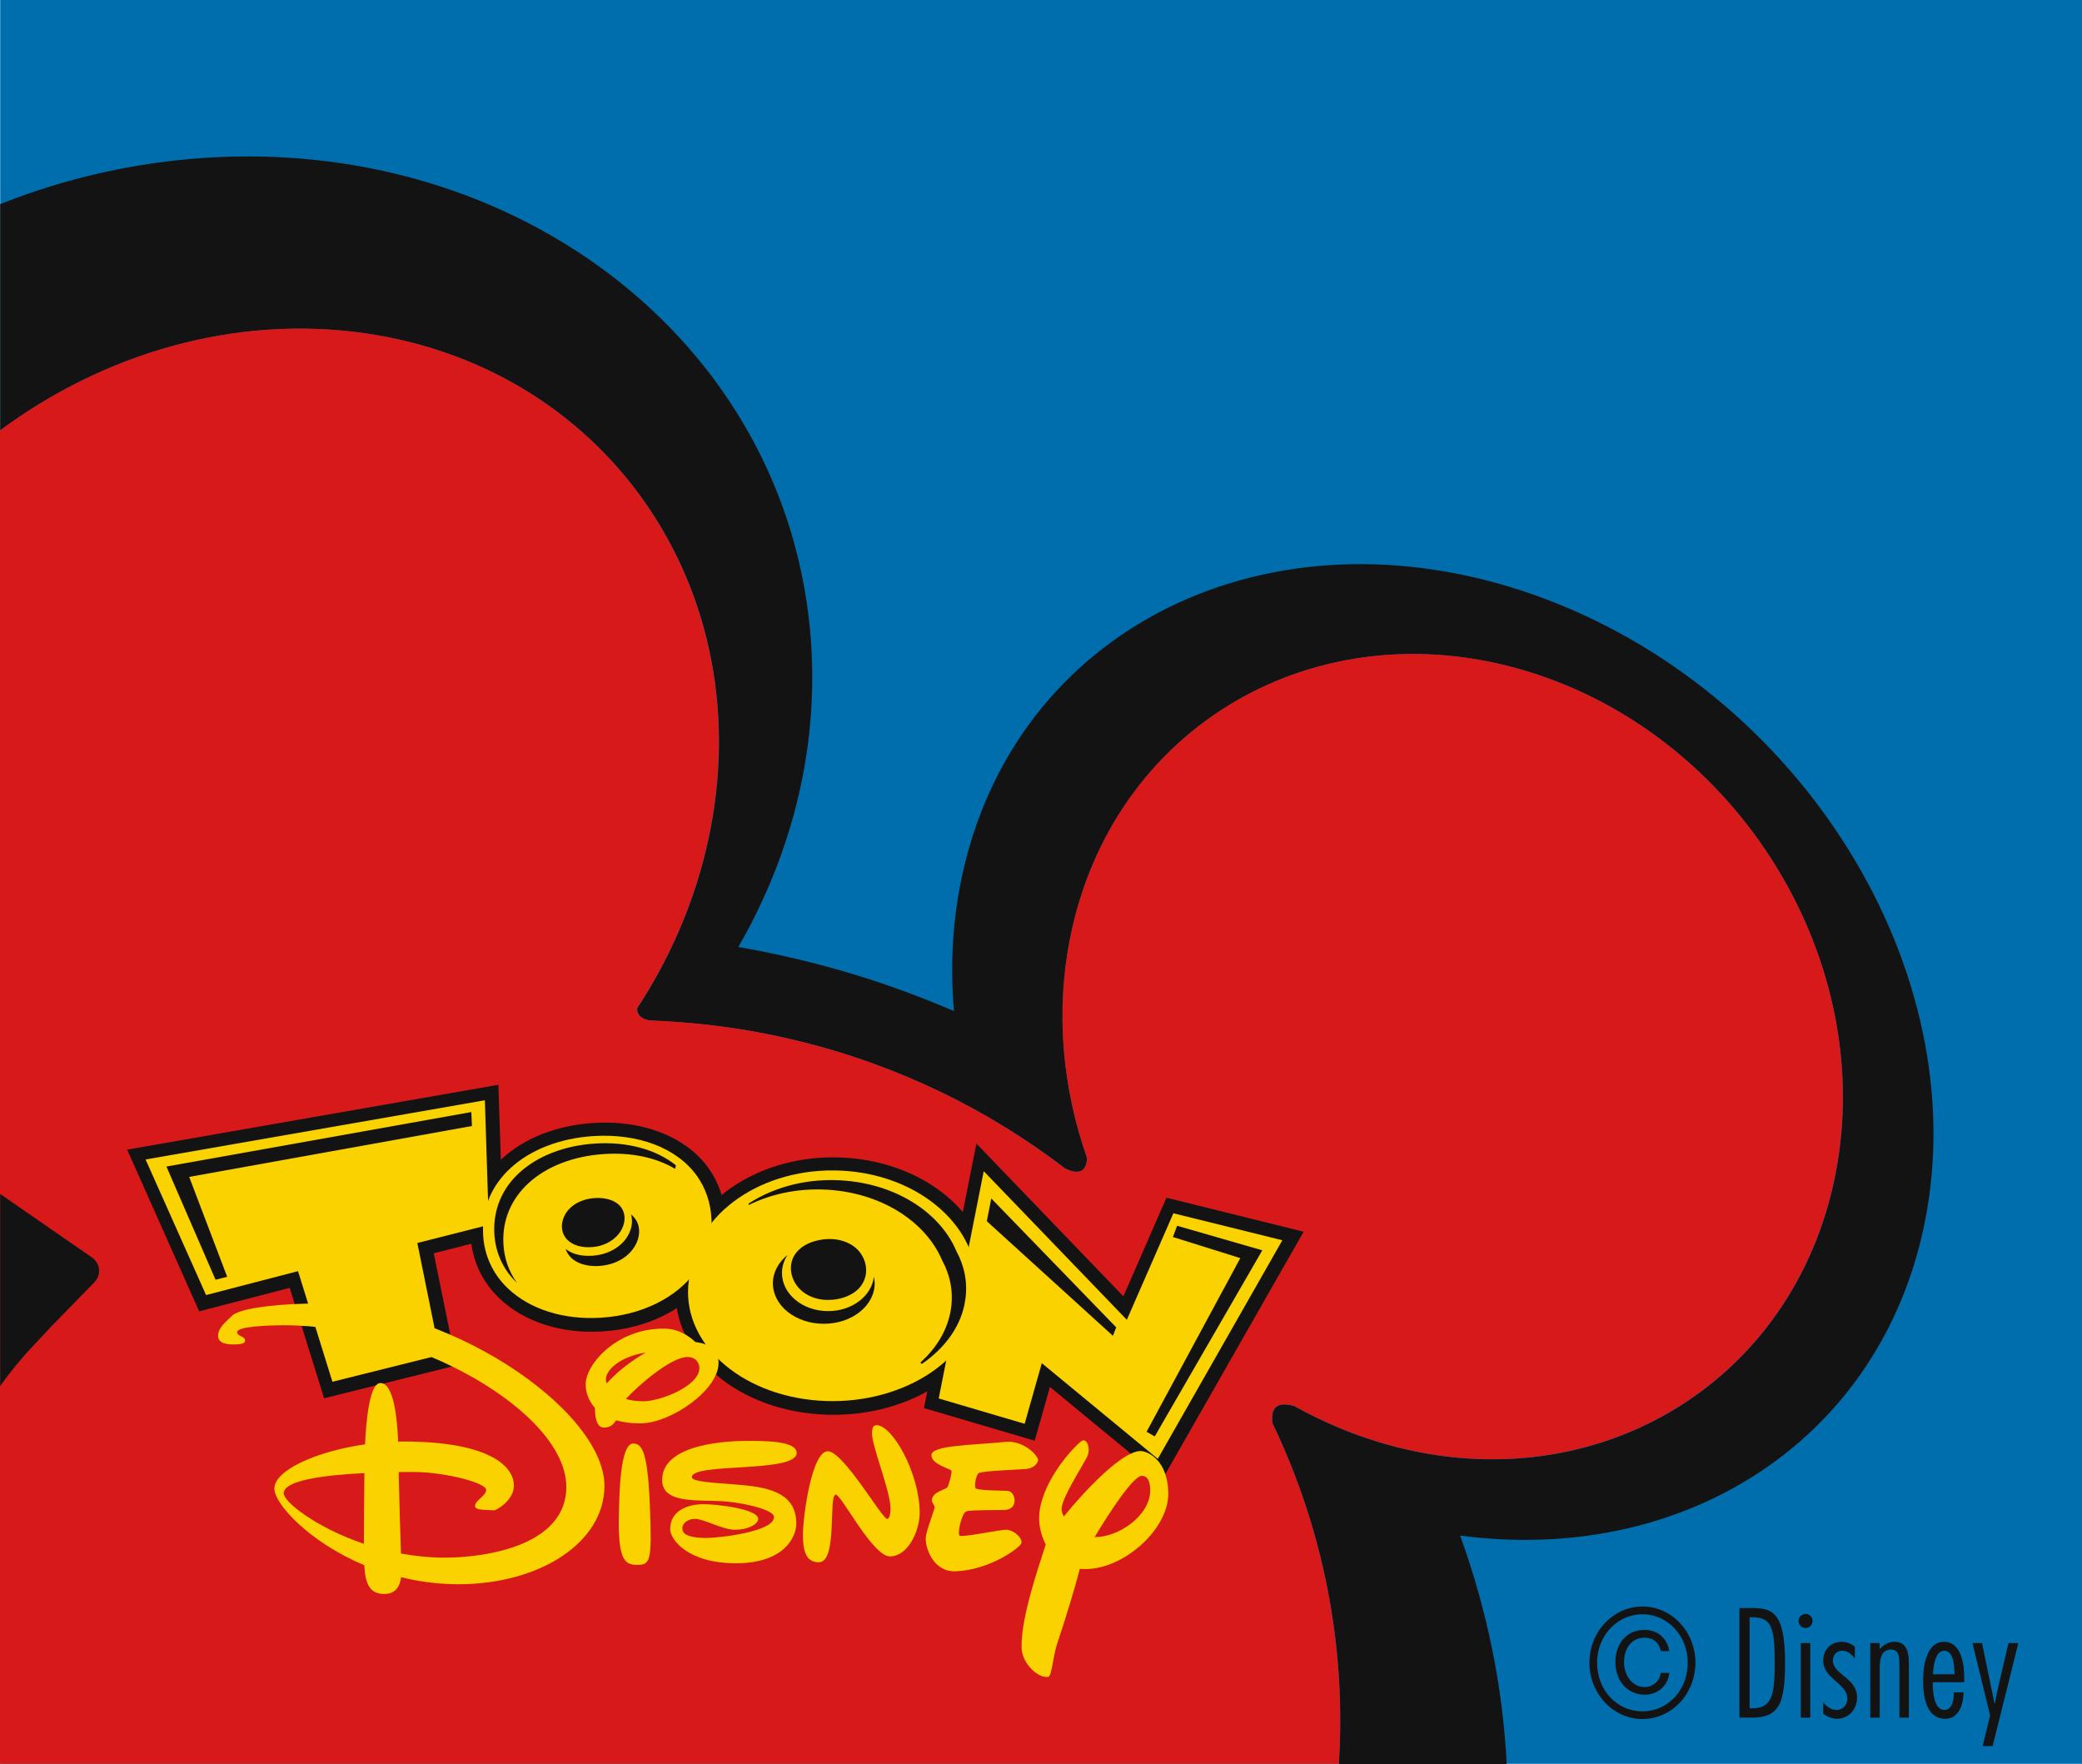 <?xml version="1.0" encoding="UTF-8" standalone="no"?>
<!-- Created with Inkscape (http://www.inkscape.org/) -->

<svg
   xmlns:dc="http://purl.org/dc/elements/1.1/"
   xmlns:cc="http://creativecommons.org/ns#"
   xmlns:rdf="http://www.w3.org/1999/02/22-rdf-syntax-ns#"
   xmlns:svg="http://www.w3.org/2000/svg"
   xmlns="http://www.w3.org/2000/svg"
   xmlns:sodipodi="http://sodipodi.sourceforge.net/DTD/sodipodi-0.dtd"
   xmlns:inkscape="http://www.inkscape.org/namespaces/inkscape"
   width="20.35"
   height="17.24"
   id="svg12247"
   version="1.1"
   inkscape:version="0.47 r22583"
   sodipodi:docname="New document 3">
  <defs
     id="defs12249">
    <inkscape:perspective
       sodipodi:type="inkscape:persp3d"
       inkscape:vp_x="0 : 526.18109 : 1"
       inkscape:vp_y="0 : 1000 : 0"
       inkscape:vp_z="744.09448 : 526.18109 : 1"
       inkscape:persp3d-origin="372.04724 : 350.78739 : 1"
       id="perspective12255" />
    <inkscape:perspective
       id="perspective12242"
       inkscape:persp3d-origin="0.5 : 0.33333333 : 1"
       inkscape:vp_z="1 : 0.5 : 1"
       inkscape:vp_y="0 : 1000 : 0"
       inkscape:vp_x="0 : 0.5 : 1"
       sodipodi:type="inkscape:persp3d" />
    <inkscape:perspective
       id="perspective12274"
       inkscape:persp3d-origin="0.5 : 0.33333333 : 1"
       inkscape:vp_z="1 : 0.5 : 1"
       inkscape:vp_y="0 : 1000 : 0"
       inkscape:vp_x="0 : 0.5 : 1"
       sodipodi:type="inkscape:persp3d" />
  </defs>
  <sodipodi:namedview
     id="base"
     pagecolor="#ffffff"
     bordercolor="#666666"
     borderopacity="1.0"
     inkscape:pageopacity="0.0"
     inkscape:pageshadow="2"
     inkscape:zoom="13.690088"
     inkscape:cx="18.903938"
     inkscape:cy="8.620005"
     inkscape:document-units="px"
     inkscape:current-layer="layer1"
     showgrid="false"
     inkscape:window-width="1024"
     inkscape:window-height="708"
     inkscape:window-x="-4"
     inkscape:window-y="-4"
     inkscape:window-maximized="1" />
  <g
     inkscape:label="Layer 1"
     inkscape:groupmode="layer"
     id="layer1"
     transform="translate(-338.396,-543.742)">
    <path
       d="m 338.398,560.981 20.349,0 0,-17.239 -20.349,0 0,17.239 z"
       style="fill:#006eac;fill-opacity:1;fill-rule:nonzero;stroke:none"
       id="path1150" />
    <g
       id="g1152"
       transform="matrix(1.25,0,0,-1.25,357.184,555.806)">
      <path
         d="M 0,0 C 0.45,1.953 -0.864,4.175 -2.934,4.963 -5.004,5.75 -7.047,4.805 -7.497,2.851 -7.581,2.488 -7.603,2.117 -7.571,1.746 c -0.234,0.1 -0.474,0.19 -0.721,0.268 -0.322,0.1 -0.644,0.177 -0.965,0.233 0.43,0.746 0.642,1.599 0.561,2.476 -0.22,2.37 -2.499,4.008 -5.09,3.658 -0.436,-0.059 -0.852,-0.17 -1.243,-0.326 l 0,-1.77 c 0.814,0.604 1.839,0.908 2.859,0.759 1.946,-0.283 3.135,-2.1 2.656,-4.057 -0.108,-0.44 -0.292,-0.85 -0.533,-1.218 -0.003,-0.042 0.018,-0.082 0.096,-0.097 0.036,-10e-4 0.071,-0.003 0.106,-0.005 0.007,10e-4 0.012,0 0.018,10e-4 L -9.828,1.666 c 0.344,-0.019 0.691,-0.068 1.037,-0.153 0.786,-0.192 1.491,-0.539 2.09,-0.998 0.083,-0.04 0.165,-0.047 0.171,0.081 -0.19,0.543 -0.247,1.132 -0.134,1.709 0.324,1.663 1.928,2.601 3.58,2.096 1.654,-0.506 2.731,-2.265 2.407,-3.928 -0.324,-1.663 -1.928,-2.601 -3.581,-2.095 -0.229,0.07 -0.447,0.165 -0.651,0.279 -0.162,0.047 -0.184,-0.044 -0.17,-0.136 0.39,-0.815 0.578,-1.727 0.518,-2.662 l 1.312,0 c -0.031,0.609 -0.155,1.21 -0.364,1.786 C -1.9,-2.583 -0.381,-1.652 0,0"
         style="fill:#141314;fill-opacity:1;fill-rule:nonzero;stroke:none"
         id="path1154" />
    </g>
    <g
       id="g1156"
       transform="matrix(1.25,0,0,-1.25,338.396,560.981)">
      <path
         d="M 0,0 0,10.426 C 0.814,11.03 1.839,11.333 2.859,11.185 4.805,10.901 5.994,9.085 5.515,7.128 5.407,6.687 5.224,6.277 4.982,5.909 4.979,5.867 5,5.828 5.079,5.813 5.114,5.812 5.149,5.81 5.185,5.808 c 0.006,0 0.011,0 0.017,0 l 0,-10e-4 C 5.545,5.788 5.892,5.738 6.239,5.653 7.025,5.462 7.729,5.114 8.328,4.655 8.411,4.615 8.494,4.609 8.5,4.736 8.309,5.28 8.252,5.869 8.365,6.446 8.689,8.109 10.293,9.047 11.946,8.541 13.599,8.035 14.677,6.277 14.352,4.614 14.028,2.951 12.424,2.013 10.771,2.519 10.542,2.589 10.325,2.684 10.12,2.798 9.958,2.845 9.936,2.754 9.95,2.662 10.341,1.847 10.528,0.935 10.468,0 L 0,0"
         style="fill:#d71919;fill-opacity:1;fill-rule:nonzero;stroke:none"
         id="path1158" />
    </g>
    <g
       id="g1160"
       transform="matrix(1.25,0,0,-1.25,349.873,555.602)">
      <path
         d="m 0,0 -0.364,-0.834 -1.119,1.163 -0.352,-1.777 0.672,-0.198 0.134,0.473 0.906,-0.747 0.975,1.709 L 0,0"
         style="fill:#141314;fill-opacity:1;fill-rule:nonzero;stroke:none"
         id="path1162" />
    </g>
    <g
       id="g1164"
       transform="matrix(1.25,0,0,-1.25,349.873,555.602)">
      <path
         d="m 0,0 -0.364,-0.834 -1.119,1.163 -0.352,-1.777 0.672,-0.198 0.134,0.473 0.906,-0.747 0.975,1.709 L 0,0 z"
         style="fill:none;stroke:#141314;stroke-width:0.21;stroke-linecap:butt;stroke-linejoin:miter;stroke-miterlimit:4;stroke-opacity:1;stroke-dasharray:none"
         id="path1166" />
    </g>
    <g
       id="g1168"
       transform="matrix(1.25,0,0,-1.25,343.126,555.806)">
      <path
         d="m 0,0 c 0.008,-0.173 0.08,-0.316 0.194,-0.425 0.17,-0.163 0.436,-0.248 0.729,-0.229 0.317,0.02 0.591,0.156 0.742,0.365 0.081,0.115 0.126,0.251 0.12,0.403 C 1.78,0.247 1.739,0.36 1.672,0.455 1.514,0.676 1.208,0.788 0.862,0.766 0.601,0.749 0.37,0.66 0.212,0.514 0.071,0.384 -0.01,0.209 0,0"
         style="fill:#141314;fill-opacity:1;fill-rule:nonzero;stroke:none"
         id="path1170" />
    </g>
    <g
       id="g1172"
       transform="matrix(1.25,0,0,-1.25,343.126,555.806)">
      <path
         d="m 0,0 c 0.008,-0.173 0.08,-0.316 0.194,-0.425 0.17,-0.163 0.436,-0.248 0.729,-0.229 0.317,0.02 0.591,0.156 0.742,0.365 0.081,0.115 0.126,0.251 0.12,0.403 C 1.78,0.247 1.739,0.36 1.672,0.455 1.514,0.676 1.208,0.788 0.862,0.766 0.601,0.749 0.37,0.66 0.212,0.514 0.071,0.384 -0.01,0.209 0,0 z"
         style="fill:none;stroke:#141314;stroke-width:0.21;stroke-linecap:butt;stroke-linejoin:miter;stroke-miterlimit:4;stroke-opacity:1;stroke-dasharray:none"
         id="path1174" />
    </g>
    <g
       id="g1176"
       transform="matrix(1.25,0,0,-1.25,343.181,555.717)">
      <path
         d="m 0,0 -0.032,0.974 -2.651,-0.463 0.472,-1.06 0.719,0.186 0.269,-0.864 0.842,0.209 -0.178,0.876 L 0,0"
         style="fill:#141314;fill-opacity:1;fill-rule:nonzero;stroke:none"
         id="path1178" />
    </g>
    <g
       id="g1180"
       transform="matrix(1.25,0,0,-1.25,343.181,555.717)">
      <path
         d="m 0,0 -0.032,0.974 -2.651,-0.463 0.472,-1.06 0.719,0.186 0.269,-0.864 0.842,0.209 -0.178,0.876 L 0,0 z"
         style="fill:none;stroke:#141314;stroke-width:0.21;stroke-linecap:butt;stroke-linejoin:miter;stroke-miterlimit:4;stroke-opacity:1;stroke-dasharray:none"
         id="path1182" />
    </g>
    <g
       id="g1184"
       transform="matrix(1.25,0,0,-1.25,347.879,555.947)">
      <path
         d="M 0,0 C -0.134,0.318 -0.492,0.563 -0.942,0.604 -1.558,0.66 -2.111,0.313 -2.179,-0.171 -2.181,-0.179 -2.181,-0.187 -2.182,-0.195 -2.186,-0.213 -2.19,-0.232 -2.192,-0.25 -2.26,-0.723 -1.806,-1.144 -1.179,-1.189 -0.553,-1.235 0.01,-0.888 0.077,-0.415 0.098,-0.268 0.069,-0.127 0,0"
         style="fill:#141314;fill-opacity:1;fill-rule:nonzero;stroke:none"
         id="path1186" />
    </g>
    <g
       id="g1188"
       transform="matrix(1.25,0,0,-1.25,347.879,555.947)">
      <path
         d="M 0,0 C -0.134,0.318 -0.492,0.563 -0.942,0.604 -1.558,0.66 -2.111,0.313 -2.179,-0.171 -2.181,-0.179 -2.181,-0.187 -2.182,-0.195 -2.186,-0.213 -2.19,-0.232 -2.192,-0.25 -2.26,-0.723 -1.806,-1.144 -1.179,-1.189 -0.553,-1.235 0.01,-0.888 0.077,-0.415 0.098,-0.268 0.069,-0.127 0,0 z"
         style="fill:none;stroke:#141314;stroke-width:0.21;stroke-linecap:butt;stroke-linejoin:miter;stroke-miterlimit:4;stroke-opacity:1;stroke-dasharray:none"
         id="path1190" />
    </g>
    <g
       id="g1192"
       transform="matrix(1.25,0,0,-1.25,349.865,555.6)">
      <path
         d="m 0,0 -0.364,-0.833 -1.119,1.162 -0.352,-1.777 0.672,-0.198 0.134,0.474 0.907,-0.748 0.974,1.709 L 0,0"
         style="fill:#f9d200;fill-opacity:1;fill-rule:nonzero;stroke:none"
         id="path1194" />
    </g>
    <g
       id="g1196"
       transform="matrix(1.25,0,0,-1.25,350.734,555.962)">
      <path
         d="M 0,0 -0.666,0.192 -0.699,0.104 -0.172,-0.061 -0.905,-1.419 -0.841,-1.455 0,0"
         style="fill:#141314;fill-opacity:1;fill-rule:nonzero;stroke:none"
         id="path1198" />
    </g>
    <g
       id="g1200"
       transform="matrix(1.25,0,0,-1.25,348.085,555.455)">
      <path
         d="M 0,0 -0.035,-0.178 0.951,-1.074 0.977,-1.008 0,0"
         style="fill:#141314;fill-opacity:1;fill-rule:nonzero;stroke:none"
         id="path1202" />
    </g>
    <g
       id="g1204"
       transform="matrix(1.25,0,0,-1.25,344.059,555.488)">
      <path
         d="m 0,0 c 0.042,0.019 0.091,0.03 0.144,0.03 0.107,0 0.182,-0.044 0.203,-0.114 C 0.354,-0.107 0.356,-0.133 0.35,-0.161 0.344,-0.192 0.33,-0.223 0.309,-0.249 0.261,-0.311 0.177,-0.355 0.072,-0.355 c -0.067,0 -0.119,0.018 -0.155,0.048 -0.043,0.035 -0.061,0.088 -0.051,0.146 C -0.121,-0.09 -0.071,-0.033 0,0 z m -0.753,-0.252 c 0.008,-0.172 0.08,-0.316 0.194,-0.425 0.171,-0.163 0.436,-0.248 0.73,-0.229 0.316,0.02 0.591,0.156 0.741,0.366 0.081,0.114 0.126,0.25 0.121,0.403 C 1.027,-0.005 0.986,0.108 0.919,0.203 0.761,0.424 0.455,0.536 0.109,0.514 -0.152,0.497 -0.383,0.408 -0.54,0.262 -0.681,0.132 -0.763,-0.043 -0.753,-0.252"
         style="fill:#f9d200;fill-opacity:1;fill-rule:nonzero;stroke:none"
         id="path1206" />
    </g>
    <g
       id="g1208"
       transform="matrix(1.25,0,0,-1.25,344.225,556.116)">
      <path
         d="M 0,0 C -0.131,-0.001 -0.215,0.055 -0.24,0.134 -0.198,0.1 -0.136,0.079 -0.056,0.08 0.069,0.081 0.169,0.134 0.227,0.208 0.251,0.24 0.268,0.276 0.275,0.313 0.281,0.346 0.279,0.377 0.271,0.404 0.321,0.364 0.344,0.305 0.331,0.233 0.324,0.196 0.307,0.16 0.282,0.128 0.225,0.054 0.125,0.002 0,0"
         style="fill:#141314;fill-opacity:1;fill-rule:nonzero;stroke:none"
         id="path1210" />
    </g>
    <g
       id="g1212"
       transform="matrix(1.25,0,0,-1.25,343.47,555.206)">
      <path
         d="M 0,0 C 0.144,0.133 0.356,0.215 0.594,0.23 0.844,0.246 1.07,0.185 1.226,0.06 1.224,0.051 1.222,0.041 1.22,0.032 1.071,0.121 0.877,0.162 0.666,0.148 0.427,0.133 0.215,0.052 0.071,-0.082 c -0.128,-0.119 -0.203,-0.279 -0.194,-0.47 0.006,-0.118 0.044,-0.221 0.106,-0.307 -0.104,0.099 -0.169,0.231 -0.177,0.388 C -0.203,-0.28 -0.129,-0.119 0,0"
         style="fill:#141314;fill-opacity:1;fill-rule:nonzero;stroke:none"
         id="path1214" />
    </g>
    <g
       id="g1216"
       transform="matrix(1.25,0,0,-1.25,343.174,555.713)">
      <path
         d="m 0,0 -0.031,0.974 -2.653,-0.463 0.473,-1.06 0.719,0.187 0.269,-0.865 0.841,0.21 -0.177,0.875 L 0,0"
         style="fill:#f9d200;fill-opacity:1;fill-rule:nonzero;stroke:none"
         id="path1218" />
    </g>
    <g
       id="g1220"
       transform="matrix(1.25,0,0,-1.25,343.009,554.747)">
      <path
         d="m 0,0 -0.005,0.109 -2.384,-0.426 0.384,-0.885 0.091,0.023 -0.297,0.781 L 0,0"
         style="fill:#141314;fill-opacity:1;fill-rule:nonzero;stroke:none"
         id="path1222" />
    </g>
    <g
       id="g1224"
       transform="matrix(1.25,0,0,-1.25,346.854,556.091)">
      <path
         d="m 0,0 c 0.017,-0.07 0,-0.139 -0.048,-0.192 -0.04,-0.043 -0.1,-0.075 -0.181,-0.088 -0.123,-0.019 -0.227,0.019 -0.29,0.087 -0.027,0.029 -0.046,0.064 -0.056,0.102 -0.009,0.033 -0.009,0.066 -0.003,0.096 0.019,0.091 0.104,0.16 0.232,0.181 0.063,0.01 0.122,0.006 0.174,-0.011 C -0.086,0.148 -0.022,0.086 0,0 z M 0.813,0.118 C 0.679,0.435 0.321,0.681 -0.128,0.722 -0.744,0.778 -1.299,0.431 -1.366,-0.054 -1.367,-0.061 -1.368,-0.07 -1.369,-0.077 -1.373,-0.096 -1.377,-0.114 -1.38,-0.132 c -0.066,-0.474 0.387,-0.894 1.014,-0.94 0.627,-0.045 1.189,0.301 1.256,0.775 0.021,0.147 -0.008,0.288 -0.077,0.415"
         style="fill:#f9d200;fill-opacity:1;fill-rule:nonzero;stroke:none"
         id="path1226" />
    </g>
    <g
       id="g1228"
       transform="matrix(1.25,0,0,-1.25,347.744,555.97)">
      <path
         d="M 0,0 C -0.122,0.29 -0.449,0.513 -0.859,0.55 -1.147,0.577 -1.42,0.506 -1.626,0.371 l 0.003,-0.01 c 0.188,0.093 0.417,0.138 0.656,0.116 0.408,-0.037 0.733,-0.26 0.855,-0.548 0.063,-0.115 0.089,-0.244 0.07,-0.377 -0.023,-0.161 -0.11,-0.307 -0.24,-0.423 l 0.012,-0.011 c 0.185,0.127 0.312,0.302 0.34,0.504 C 0.089,-0.245 0.063,-0.116 0,0"
         style="fill:#141314;fill-opacity:1;fill-rule:nonzero;stroke:none"
         id="path1230" />
    </g>
    <g
       id="g1232"
       transform="matrix(1.25,0,0,-1.25,346.938,556.22)">
      <path
         d="m 0,0 c -0.018,-0.151 -0.171,-0.269 -0.358,-0.269 -0.2,0 -0.361,0.134 -0.361,0.298 0,0.051 0.016,0.099 0.043,0.141 -0.07,-0.057 -0.114,-0.135 -0.114,-0.221 0,-0.176 0.178,-0.317 0.398,-0.317 0.22,0 0.398,0.141 0.398,0.317 C 0.006,-0.034 0.003,-0.017 0,0"
         style="fill:#141314;fill-opacity:1;fill-rule:nonzero;stroke:none"
         id="path1234" />
    </g>
    <g
       id="g1236"
       transform="matrix(1.25,0,0,-1.25,341.169,558.337)">
      <path
         d="M 0,0 C 0,0.104 0.328,0.143 0.631,0.158 0.629,-0.005 0.627,-0.238 0.627,-0.395 0.254,-0.268 0,-0.067 0,0 z M 0.169,1.483 C -0.121,1.475 -0.355,1.44 -0.407,1.386 -0.453,1.338 -0.511,1.298 -0.513,1.233 -0.514,1.169 -0.437,1.164 -0.391,1.164 c 0.047,0 0.089,0.004 0.089,0.03 0,0.038 -0.062,0.03 -0.062,0.067 0,0.043 0.24,0.053 0.36,0.053 C 1.024,1.317 2.208,0.632 2.21,0.051 2.211,-0.401 1.6,-0.502 1.263,-0.503 c -0.12,0 -0.235,0.012 -0.346,0.032 -0.005,0.145 -0.014,0.446 -0.018,0.637 0.039,0 0.075,0.001 0.107,0.001 C 1.255,0.168 1.583,0.083 1.583,0.027 1.583,-0.021 1.496,-0.054 1.496,-0.1 1.497,-0.134 1.577,-0.128 1.646,-0.133 1.659,-0.134 1.8,-0.058 1.8,0.061 1.799,0.219 1.593,0.407 0.924,0.405 c -0.01,0 -0.019,0 -0.029,-0.001 C 0.888,0.582 0.861,0.863 0.756,0.862 0.669,0.862 0.644,0.553 0.636,0.383 0.26,0.329 -0.073,0.182 -0.073,0.037 c 0,-0.118 0.269,-0.417 0.703,-0.599 0.008,-0.134 0.035,-0.226 0.158,-0.225 0.09,0 0.121,0.063 0.13,0.131 0.141,-0.035 0.293,-0.055 0.454,-0.055 0.631,0.002 1.137,0.326 1.136,0.771 C 2.506,0.655 1.257,1.512 0.169,1.483"
         style="fill:#f9d200;fill-opacity:1;fill-rule:nonzero;stroke:none"
         id="path1238" />
    </g>
    <g
       id="g1240"
       transform="matrix(1.25,0,0,-1.25,344.586,557.85)">
      <path
         d="m 0,0 c -0.106,0 -0.109,-0.413 -0.113,-0.564 -0.007,-0.344 0.046,-0.385 0.141,-0.385 0.085,0 0.115,0.01 0.107,0.298 C 0.122,-0.105 0.083,0 0,0"
         style="fill:#f9d200;fill-opacity:1;fill-rule:nonzero;stroke:none"
         id="path1242" />
    </g>
    <g
       id="g1244"
       transform="matrix(1.25,0,0,-1.25,344.708,556.961)">
      <path
         d="m 0,0 c -0.113,-0.064 -0.228,-0.154 -0.306,-0.242 -0.004,0.011 -0.006,0.023 -0.006,0.033 0,0.069 0.104,0.176 0.312,0.209 z m -0.017,-0.381 c -0.055,0 -0.101,0.007 -0.139,0.018 0.104,0.113 0.356,0.327 0.48,0.328 0.081,0 0.095,-0.062 0.095,-0.086 0.001,-0.142 -0.305,-0.259 -0.436,-0.26 z m -0.025,-0.173 c 0.236,0.001 0.612,0.259 0.611,0.473 0,0.096 -0.052,0.146 -0.181,0.163 C 0.334,0.132 0.254,0.188 0.136,0.187 -0.232,0.186 -0.47,-0.095 -0.47,-0.248 c 0,-0.057 0.019,-0.126 0.072,-0.184 0.002,-0.122 0.032,-0.155 0.074,-0.155 0.046,0.001 0.074,0.026 0.091,0.057 0.053,-0.015 0.116,-0.024 0.191,-0.024"
         style="fill:#f9d200;fill-opacity:1;fill-rule:nonzero;stroke:none"
         id="path1246" />
    </g>
    <g
       id="g1248"
       transform="matrix(1.25,0,0,-1.25,346.183,557.942)">
      <path
         d="m 0,0 c 0,0.096 -0.255,0.094 -0.399,0.094 -0.108,-0.001 -0.654,-0.013 -0.653,-0.306 0.001,-0.198 0.306,-0.149 0.509,-0.169 0.165,-0.016 0.366,-0.068 0.366,-0.12 0.001,-0.117 -0.437,-0.164 -0.527,-0.164 -0.186,0 -0.19,0.052 -0.19,0.078 0,0.026 0.03,0.071 0.1,0.071 0.07,0 0.213,-0.085 0.312,-0.085 0.099,0 0.181,0.042 0.181,0.085 0,0.078 -0.328,0.116 -0.429,0.115 -0.107,0 -0.26,-0.042 -0.259,-0.196 0,-0.079 0.136,-0.267 0.517,-0.266 0.375,0.001 0.47,0.206 0.469,0.312 0,0.257 -0.254,0.286 -0.474,0.304 C -0.642,-0.234 -0.82,-0.226 -0.82,-0.19 -0.819,-0.073 0,-0.16 0,0"
         style="fill:#f9d200;fill-opacity:1;fill-rule:nonzero;stroke:none"
         id="path1250" />
    </g>
    <g
       id="g1252"
       transform="matrix(1.25,0,0,-1.25,346.964,557.671)">
      <path
         d="m 0,0 c -0.031,0 -0.036,-0.031 -0.036,-0.065 0,-0.101 0.144,-0.45 0.145,-0.585 0,-0.027 -0.003,-0.077 -0.025,-0.083 -0.035,-0.01 -0.337,0.52 -0.462,0.529 -0.13,0.009 -0.198,-0.52 -0.198,-0.65 0,-0.131 0.024,-0.218 0.125,-0.218 0.149,0.001 0.072,0.529 0.132,0.529 0.044,0 0.288,-0.483 0.423,-0.483 0.147,0.001 0.234,0.208 0.233,0.342 C 0.336,-0.376 0.124,0 0,0"
         style="fill:#f9d200;fill-opacity:1;fill-rule:nonzero;stroke:none"
         id="path1254" />
    </g>
    <g
       id="g1256"
       transform="matrix(1.25,0,0,-1.25,348.23,558.693)">
      <path
         d="m 0,0 c -0.052,0 -0.344,-0.062 -0.364,-0.046 -0.019,0.017 0.017,0.179 0.054,0.19 0.037,0.012 0.265,0.009 0.302,0.011 0.106,0.005 0.086,0.143 0.02,0.149 -0.032,0.002 -0.239,0.002 -0.251,0.021 -0.011,0.018 0.004,0.11 0.027,0.119 0.047,0.019 0.361,0.027 0.384,0.033 C 0.211,0.487 0.24,0.507 0.25,0.539 0.259,0.571 0.141,0.702 -0.006,0.687 -0.258,0.661 -0.585,0.662 -0.584,0.583 -0.584,0.508 -0.431,0.479 -0.427,0.459 -0.423,0.438 -0.447,0.361 -0.456,0.337 -0.465,0.311 -0.574,0.304 -0.581,0.231 -0.583,0.214 -0.554,0.188 -0.56,0.168 -0.577,0.107 -0.629,-0.019 -0.629,-0.071 c 0.001,-0.08 0.062,-0.259 0.233,-0.254 0.271,0.009 0.512,0.19 0.516,0.221 C 0.126,-0.056 0.052,0 0,0"
         style="fill:#f9d200;fill-opacity:1;fill-rule:nonzero;stroke:none"
         id="path1258" />
    </g>
    <g
       id="g1260"
       transform="matrix(1.25,0,0,-1.25,349.095,558.765)">
      <path
         d="M 0,0 C 0.124,0.206 0.304,0.48 0.37,0.479 0.417,0.478 0.434,0.434 0.435,0.367 0.435,0.165 0.182,-0.003 0,0 z M 0.354,0.673 C 0.207,0.664 -0.076,0.364 -0.241,0.161 c -0.01,0.021 -0.017,0.041 -0.017,0.059 0,0.086 0.168,0.343 0.199,0.407 0.033,0.067 -0.004,0.155 -0.045,0.123 -0.079,-0.062 -0.331,-0.344 -0.33,-0.607 0.001,-0.06 0.017,-0.134 0.052,-0.201 -0.056,-0.176 -0.194,-0.568 -0.189,-0.806 0.002,-0.123 0.131,-0.244 0.209,-0.228 0.029,0.007 0.036,0.168 0.075,0.277 0.054,0.157 0.141,0.444 0.171,0.567 0.014,-0.001 0.029,-0.002 0.044,-0.002 0.307,0.001 0.649,0.316 0.648,0.588 C 0.575,0.61 0.407,0.676 0.354,0.673"
         style="fill:#f9d200;fill-opacity:1;fill-rule:nonzero;stroke:none"
         id="path1262" />
    </g>
    <g
       id="g1264"
       transform="matrix(1.25,0,0,-1.25,338.889,556.715)">
      <path
         d="m 0,0 0.341,0.35 c 0.06,0.061 0.051,0.151 -0.02,0.199 0,0 -0.65,0.449 -0.714,0.494 l 0,-1.502 c 0.082,0.116 0.149,0.193 0.21,0.263 L 0,0"
         style="fill:#141314;fill-opacity:1;fill-rule:nonzero;stroke:none"
         id="path1266" />
    </g>
    <g
       id="g1268"
       transform="matrix(1.25,0,0,-1.25,354.45,560.543)">
      <path
         d="M 0,0 C 0.229,0 0.414,0.197 0.414,0.441 0.414,0.682 0.229,0.88 0,0.88 -0.229,0.88 -0.415,0.682 -0.415,0.441 -0.415,0.197 -0.229,0 0,0 m 0,0.06 c -0.201,0 -0.355,0.167 -0.355,0.381 0,0.206 0.154,0.378 0.355,0.378 0.2,0 0.354,-0.172 0.354,-0.378 C 0.354,0.227 0.2,0.06 0,0.06 M 0.143,0.361 C 0.135,0.293 0.078,0.25 0.018,0.25 c -0.101,0 -0.162,0.095 -0.162,0.195 0,0.105 0.056,0.191 0.161,0.191 0.061,0 0.115,-0.036 0.126,-0.105 l 0.067,0 C 0.193,0.635 0.115,0.697 0.016,0.697 c -0.141,0 -0.228,-0.108 -0.228,-0.253 0,-0.143 0.093,-0.254 0.23,-0.254 0.096,0 0.181,0.065 0.192,0.171 l -0.067,0 z m 0.615,-0.35 0.092,0 c 0.211,0 0.265,0.093 0.265,0.429 0,0.408 -0.106,0.428 -0.27,0.428 l -0.087,0 0,-0.857 z m 0.08,0.785 0.014,0 c 0.151,0 0.182,-0.062 0.182,-0.356 0,-0.248 -0.02,-0.356 -0.174,-0.356 l -0.022,0 0,0.712 z m 0.474,-0.202 -0.074,0 0,-0.583 0.074,0 0,0.583 z M 1.33,0.767 c 0,0.03 -0.025,0.055 -0.054,0.055 -0.031,0 -0.056,-0.025 -0.056,-0.055 0,-0.031 0.025,-0.055 0.056,-0.055 0.029,0 0.054,0.024 0.054,0.055 M 1.661,0.566 C 1.632,0.589 1.596,0.604 1.559,0.604 1.471,0.604 1.413,0.542 1.413,0.455 1.413,0.385 1.461,0.34 1.508,0.299 1.555,0.257 1.602,0.219 1.602,0.16 1.602,0.111 1.568,0.071 1.517,0.071 1.472,0.071 1.442,0.099 1.413,0.129 l 0,-0.087 c 0.029,-0.023 0.07,-0.04 0.106,-0.04 0.096,0 0.159,0.075 0.159,0.168 0,0.075 -0.046,0.119 -0.094,0.159 -0.047,0.039 -0.095,0.072 -0.095,0.129 0,0.042 0.029,0.076 0.073,0.076 0.041,0 0.075,-0.028 0.097,-0.059 l 0.002,0 0,0.091 z m 0.194,0.028 -0.074,0 0,-0.583 0.074,0 0,0.379 c 0,0.061 0.004,0.153 0.088,0.153 0.062,0 0.066,-0.053 0.066,-0.122 l 0,-0.41 0.074,0 0,0.418 c 0,0.08 -0.009,0.175 -0.113,0.175 -0.045,0 -0.085,-0.022 -0.115,-0.057 l 0,0.047 z M 2.272,0.35 c 0,0.052 0.016,0.184 0.086,0.184 0.077,0 0.079,-0.118 0.082,-0.173 l 10e-4,-0.011 -0.169,0 z m 0.244,-0.062 0,0.035 c 0,0.102 -0.022,0.281 -0.158,0.281 -0.141,0 -0.164,-0.199 -0.164,-0.303 0,-0.117 0.021,-0.299 0.174,-0.299 0.108,0 0.142,0.118 0.143,0.207 l -0.076,0 C 2.435,0.162 2.426,0.071 2.361,0.071 2.28,0.071 2.27,0.212 2.27,0.271 l 0,0.017 0.246,0 z m 0.423,0.306 -0.077,0 -0.075,-0.32 C 2.775,0.224 2.766,0.174 2.756,0.124 l -0.004,0 -0.097,0.47 -0.075,0 0.138,-0.566 -0.058,-0.24 0.078,0 0.201,0.806"
         style="fill:#141314;fill-opacity:1;fill-rule:nonzero;stroke:none"
         id="path1270" />
    </g>
  </g>
</svg>
